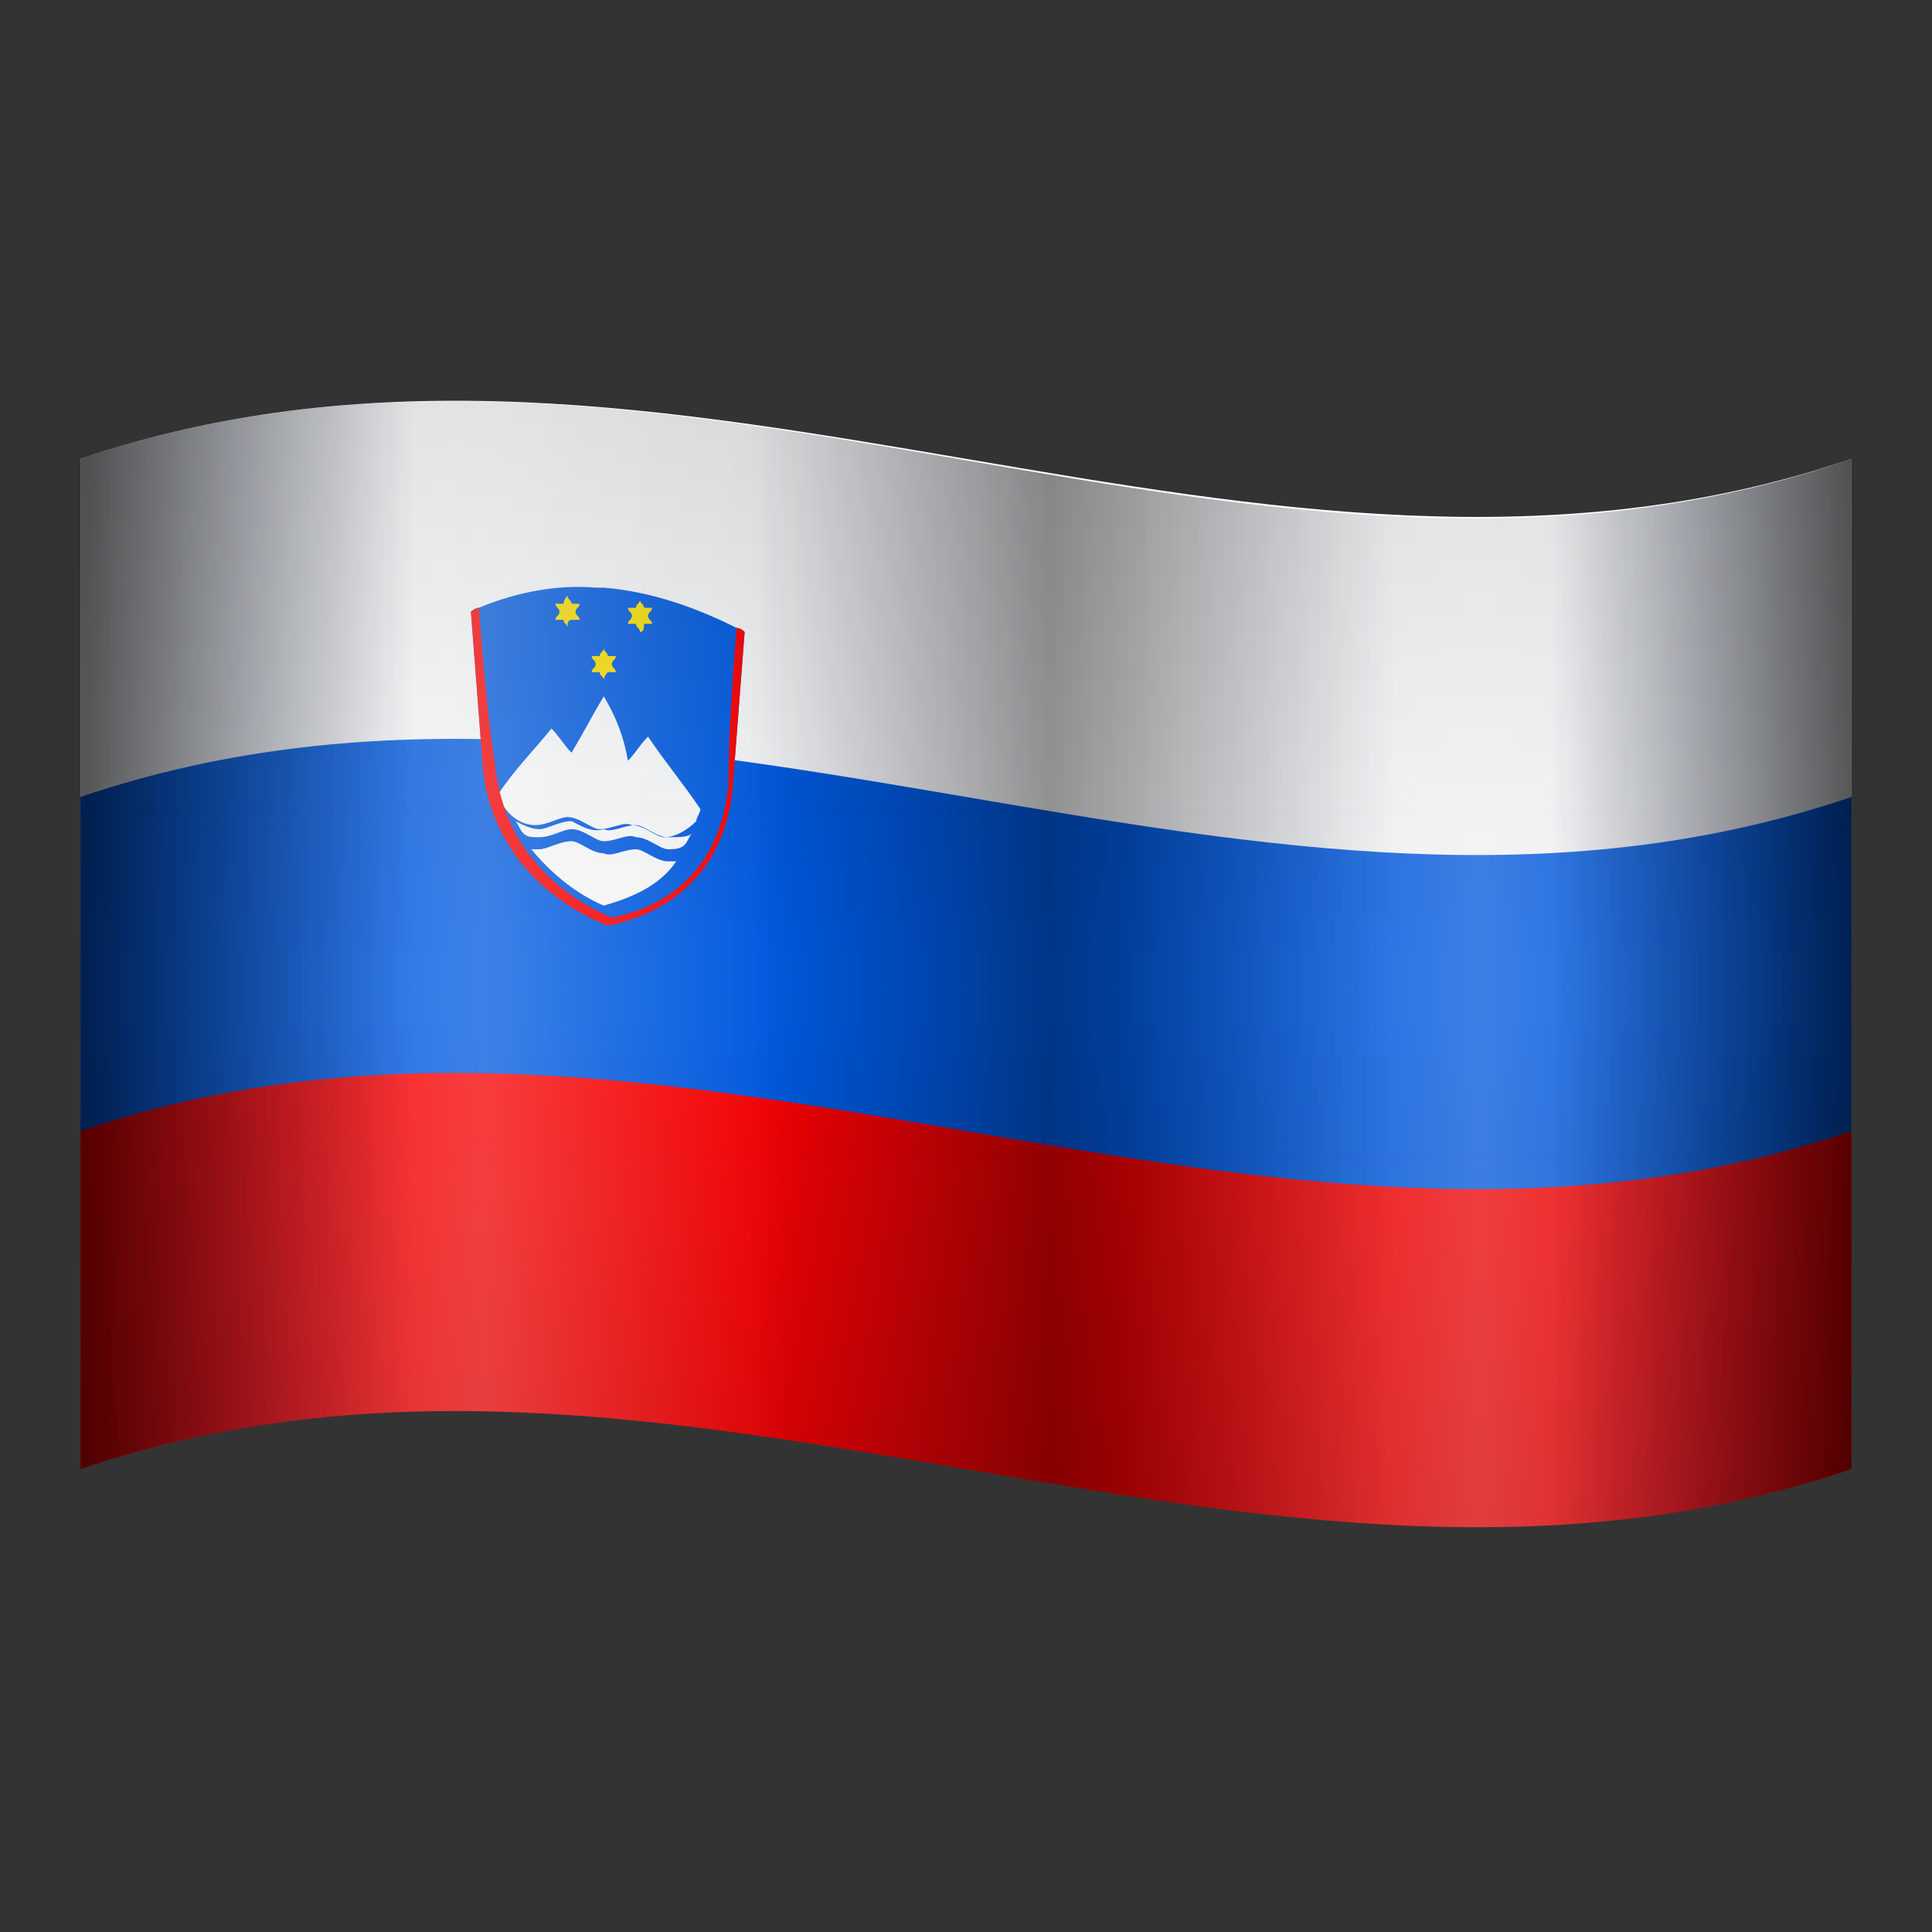 <svg xmlns="http://www.w3.org/2000/svg"  viewBox="0 0 48 48" width="100px" height="100px"><rect x="0" y="0" width="48" height="48" fill="#333333" stroke="none"/><path fill="red" d="M2,12.4c14.7-5,29.3,5,44,0c0,8.4,0,15.7,0,24.1c-14.7,5-29.3-5-44,0C2,28.2,2,20.8,2,12.4z"/><path fill="#005ce5" d="M2,12.4c14.7-5,29.3,5,44,0c0,5.6,0,10.2,0,15.7c-14.7,5-29.3-5-44,0C2,22.6,2,18,2,12.4z"/><path fill="#fff" d="M2,11.4c14.7-5,29.3,5,44,0c0,2.8,0,5.6,0,8.4c-14.7,5-29.3-5-44,0C2,17,2,14.2,2,11.4z"/><path fill="#005ce5" fill-rule="evenodd" d="M15,14.6c-0.1,0-0.1,0-0.2,0c-1.1-0.1-2.2,0.2-2.9,0.5v0c-0.1,0-0.2,0.1-0.2,0.1c0.1,1.3,0.2,2.6,0.3,3.9	c0.2,2,1.6,3.3,3.1,3.9c1.5-0.3,2.9-1.3,3.1-3.4c0.1-1.3,0.2-2.6,0.3-3.9c-0.1-0.1-0.2-0.1-0.2-0.1v0C17.3,15.1,16.2,14.7,15,14.6	C15,14.6,15,14.6,15,14.6C15,14.6,15,14.6,15,14.6z" clip-rule="evenodd"/><path fill="#fff" fill-rule="evenodd" d="M15,17.3c-0.3,0.5-0.5,0.9-0.8,1.4c-0.2-0.2-0.3-0.4-0.5-0.6c-0.4,0.5-0.9,1-1.3,1.6c0,0.1,0.1,0.2,0.1,0.3	c0.1,0.2,0.4,0.5,0.8,0.5c0.3,0,0.6-0.2,0.8-0.2c0.3,0,0.6,0.3,0.8,0.3c0.3,0,0.6-0.2,0.8-0.1c0.3,0,0.6,0.3,0.8,0.3	c0.3,0,0.6-0.2,0.8-0.4c0-0.1,0.1-0.2,0.1-0.3c-0.4-0.6-0.9-1.2-1.3-1.8c-0.2,0.2-0.3,0.4-0.5,0.6C15.5,18.3,15.3,17.8,15,17.3z M14.2,20.4c-0.3,0-0.6,0.2-0.8,0.2c-0.2,0-0.4-0.1-0.6-0.2c0.1,0.1,0.1,0.2,0.2,0.3c0.1,0.1,0.2,0.1,0.4,0.1c0.3,0,0.6-0.2,0.8-0.2	c0.3,0,0.6,0.3,0.8,0.3c0.3,0,0.6-0.2,0.8-0.1c0.3,0,0.6,0.3,0.8,0.3c0.1,0,0.3,0,0.4-0.1c0.1-0.1,0.1-0.2,0.2-0.3	c-0.1,0.1-0.3,0.1-0.6,0.1c-0.3,0-0.6-0.3-0.8-0.3c-0.3,0-0.6,0.2-0.8,0.1C14.7,20.7,14.4,20.5,14.2,20.4L14.2,20.4z M14.2,20.9	c-0.3,0-0.6,0.2-0.8,0.2c-0.1,0-0.1,0-0.2,0c0.5,0.6,1.1,1.1,1.8,1.4c0.7-0.2,1.4-0.5,1.8-1.1c-0.1,0-0.1,0-0.2,0	c-0.3,0-0.6-0.3-0.8-0.3c-0.3,0-0.6,0.2-0.8,0.1C14.7,21.2,14.4,20.9,14.2,20.9L14.2,20.9z" clip-rule="evenodd"/><path fill="#ffe500" fill-rule="evenodd" d="M14.2,15.4c0.1,0,0.1,0,0.2,0c0-0.1-0.1-0.1-0.1-0.2c0-0.1,0.1-0.1,0.1-0.2c-0.1,0-0.1,0-0.2,0	c0-0.1-0.1-0.1-0.1-0.2C14,14.9,14,15,14,15c-0.1,0-0.1,0-0.2,0c0,0.1,0.1,0.1,0.1,0.2c0,0.1-0.1,0.1-0.1,0.2c0.1,0,0.1,0,0.2,0	c0,0.1,0.1,0.1,0.1,0.2C14.1,15.5,14.1,15.4,14.2,15.4z" clip-rule="evenodd"/><path fill="#ffe500" fill-rule="evenodd" d="M16,15.5c0.1,0,0.1,0,0.2,0c0-0.1-0.1-0.1-0.1-0.2c0-0.1,0.1-0.1,0.1-0.2c-0.1,0-0.1,0-0.2,0	c0-0.1-0.1-0.1-0.1-0.2c0,0.1-0.1,0.1-0.1,0.2c-0.1,0-0.1,0-0.2,0c0,0.1,0.1,0.1,0.1,0.2c0,0.1-0.1,0.1-0.1,0.2c0.1,0,0.1,0,0.2,0	c0,0.1,0.1,0.1,0.1,0.2C16,15.7,16,15.6,16,15.5z" clip-rule="evenodd"/><path fill="#ffe500" fill-rule="evenodd" d="M15.1,16.7c0.1,0,0.1,0,0.2,0c0-0.1-0.1-0.1-0.1-0.2c0-0.1,0.1-0.1,0.1-0.2c-0.1,0-0.1,0-0.2,0	c0-0.1-0.1-0.1-0.1-0.2c0,0.1-0.1,0.1-0.1,0.2c-0.1,0-0.1,0-0.2,0c0,0.1,0.1,0.1,0.1,0.2c0,0.1-0.1,0.1-0.1,0.2c0.1,0,0.1,0,0.2,0	c0,0.1,0.1,0.1,0.1,0.2C15,16.8,15.1,16.7,15.1,16.7z" clip-rule="evenodd"/><path fill="red" fill-rule="evenodd" d="M15,14.6c-0.1,0-0.1,0-0.2,0C14.9,14.6,14.9,14.6,15,14.6z M11.9,15.1c-0.1,0-0.2,0.1-0.2,0.1	c0.1,1.3,0.2,2.6,0.3,3.9c0.2,2,1.6,3.3,3.1,3.9c1.5-0.3,2.9-1.3,3.1-3.4c0.1-1.3,0.2-2.6,0.3-3.9c-0.1-0.1-0.2-0.1-0.2-0.1	c-0.1,1.3-0.2,2.6-0.2,3.9c-0.2,2-1.4,3-2.9,3.3c-1.4-0.6-2.7-1.8-2.9-3.8C12.1,17.7,12,16.4,11.9,15.1z" clip-rule="evenodd"/><linearGradient id="e0Dj3wOO0Oi6vq76iJpnya" x1="24" x2="24" y1="46.117" y2="5.945" gradientTransform="matrix(1 0 0 -1 0 50)" gradientUnits="userSpaceOnUse"><stop offset=".004" stop-opacity=".4"/><stop offset=".096" stop-color="#000309" stop-opacity=".331"/><stop offset=".345" stop-color="#00091d" stop-opacity=".145"/><stop offset=".515" stop-color="#000b24" stop-opacity=".018"/><stop offset=".675" stop-color="#00091d" stop-opacity=".144"/><stop offset=".906" stop-color="#00030a" stop-opacity=".326"/><stop offset="1" stop-opacity=".4"/></linearGradient><path fill="url(#e0Dj3wOO0Oi6vq76iJpnya)" d="M2,11.4c0,0.3,0,0.7,0,1c0,2.5,0,5,0,7.4c0,5.5,0,10.9,0,16.7c14.7-5,29.3,5,44,0c0-5.8,0-11.2,0-16.7	c0-2.4,0-4.8,0-7.4c0-0.3,0-0.7,0-1C31.3,16.5,16.7,6.4,2,11.4z" opacity=".5"/><linearGradient id="e0Dj3wOO0Oi6vq76iJpnyb" x1="2" x2="46" y1="26" y2="26" gradientTransform="matrix(1 0 0 -1 0 50)" gradientUnits="userSpaceOnUse"><stop offset="0" stop-color="#fff" stop-opacity="0"/><stop offset=".227" stop-color="#fff" stop-opacity=".3"/><stop offset=".378" stop-color="#fff" stop-opacity=".038"/><stop offset=".4" stop-color="#fff" stop-opacity="0"/><stop offset=".587" stop-color="#fff" stop-opacity="0"/><stop offset=".79" stop-color="#fff" stop-opacity=".3"/><stop offset=".996" stop-color="#fff" stop-opacity="0"/></linearGradient><path fill="url(#e0Dj3wOO0Oi6vq76iJpnyb)" d="M2,11.4c0,0.3,0,0.7,0,1c0,2.5,0,5,0,7.4c0,5.5,0,10.9,0,16.7c14.7-5,29.3,5,44,0c0-5.8,0-11.2,0-16.7	c0-2.4,0-4.8,0-7.4c0-0.3,0-0.7,0-1C31.3,16.5,16.7,6.4,2,11.4z" opacity=".8"/><linearGradient id="e0Dj3wOO0Oi6vq76iJpnyc" x1="2" x2="46" y1="26" y2="26" gradientTransform="matrix(1 0 0 -1 0 50)" gradientUnits="userSpaceOnUse"><stop offset=".004" stop-opacity=".8"/><stop offset=".097" stop-color="#000615" stop-opacity=".393"/><stop offset=".188" stop-color="#000b24" stop-opacity="0"/><stop offset=".377" stop-color="#000b24" stop-opacity=".018"/><stop offset=".547" stop-opacity=".5"/><stop offset=".61" stop-color="#000206" stop-opacity=".344"/><stop offset=".697" stop-color="#000718" stop-opacity=".132"/><stop offset=".743" stop-color="#000b24" stop-opacity=".018"/><stop offset=".83" stop-color="#000b24" stop-opacity=".018"/><stop offset=".9" stop-color="#000718" stop-opacity=".341"/><stop offset="1" stop-opacity=".8"/></linearGradient><path fill="url(#e0Dj3wOO0Oi6vq76iJpnyc)" d="M2,11.4c0,0.3,0,0.7,0,1c0,2.5,0,5,0,7.4c0,5.5,0,10.9,0,16.7c14.7-5,29.3,5,44,0c0-5.8,0-11.2,0-16.7	c0-2.4,0-4.8,0-7.4c0-0.3,0-0.7,0-1C31.3,16.5,16.7,6.4,2,11.4z" opacity=".8"/></svg>